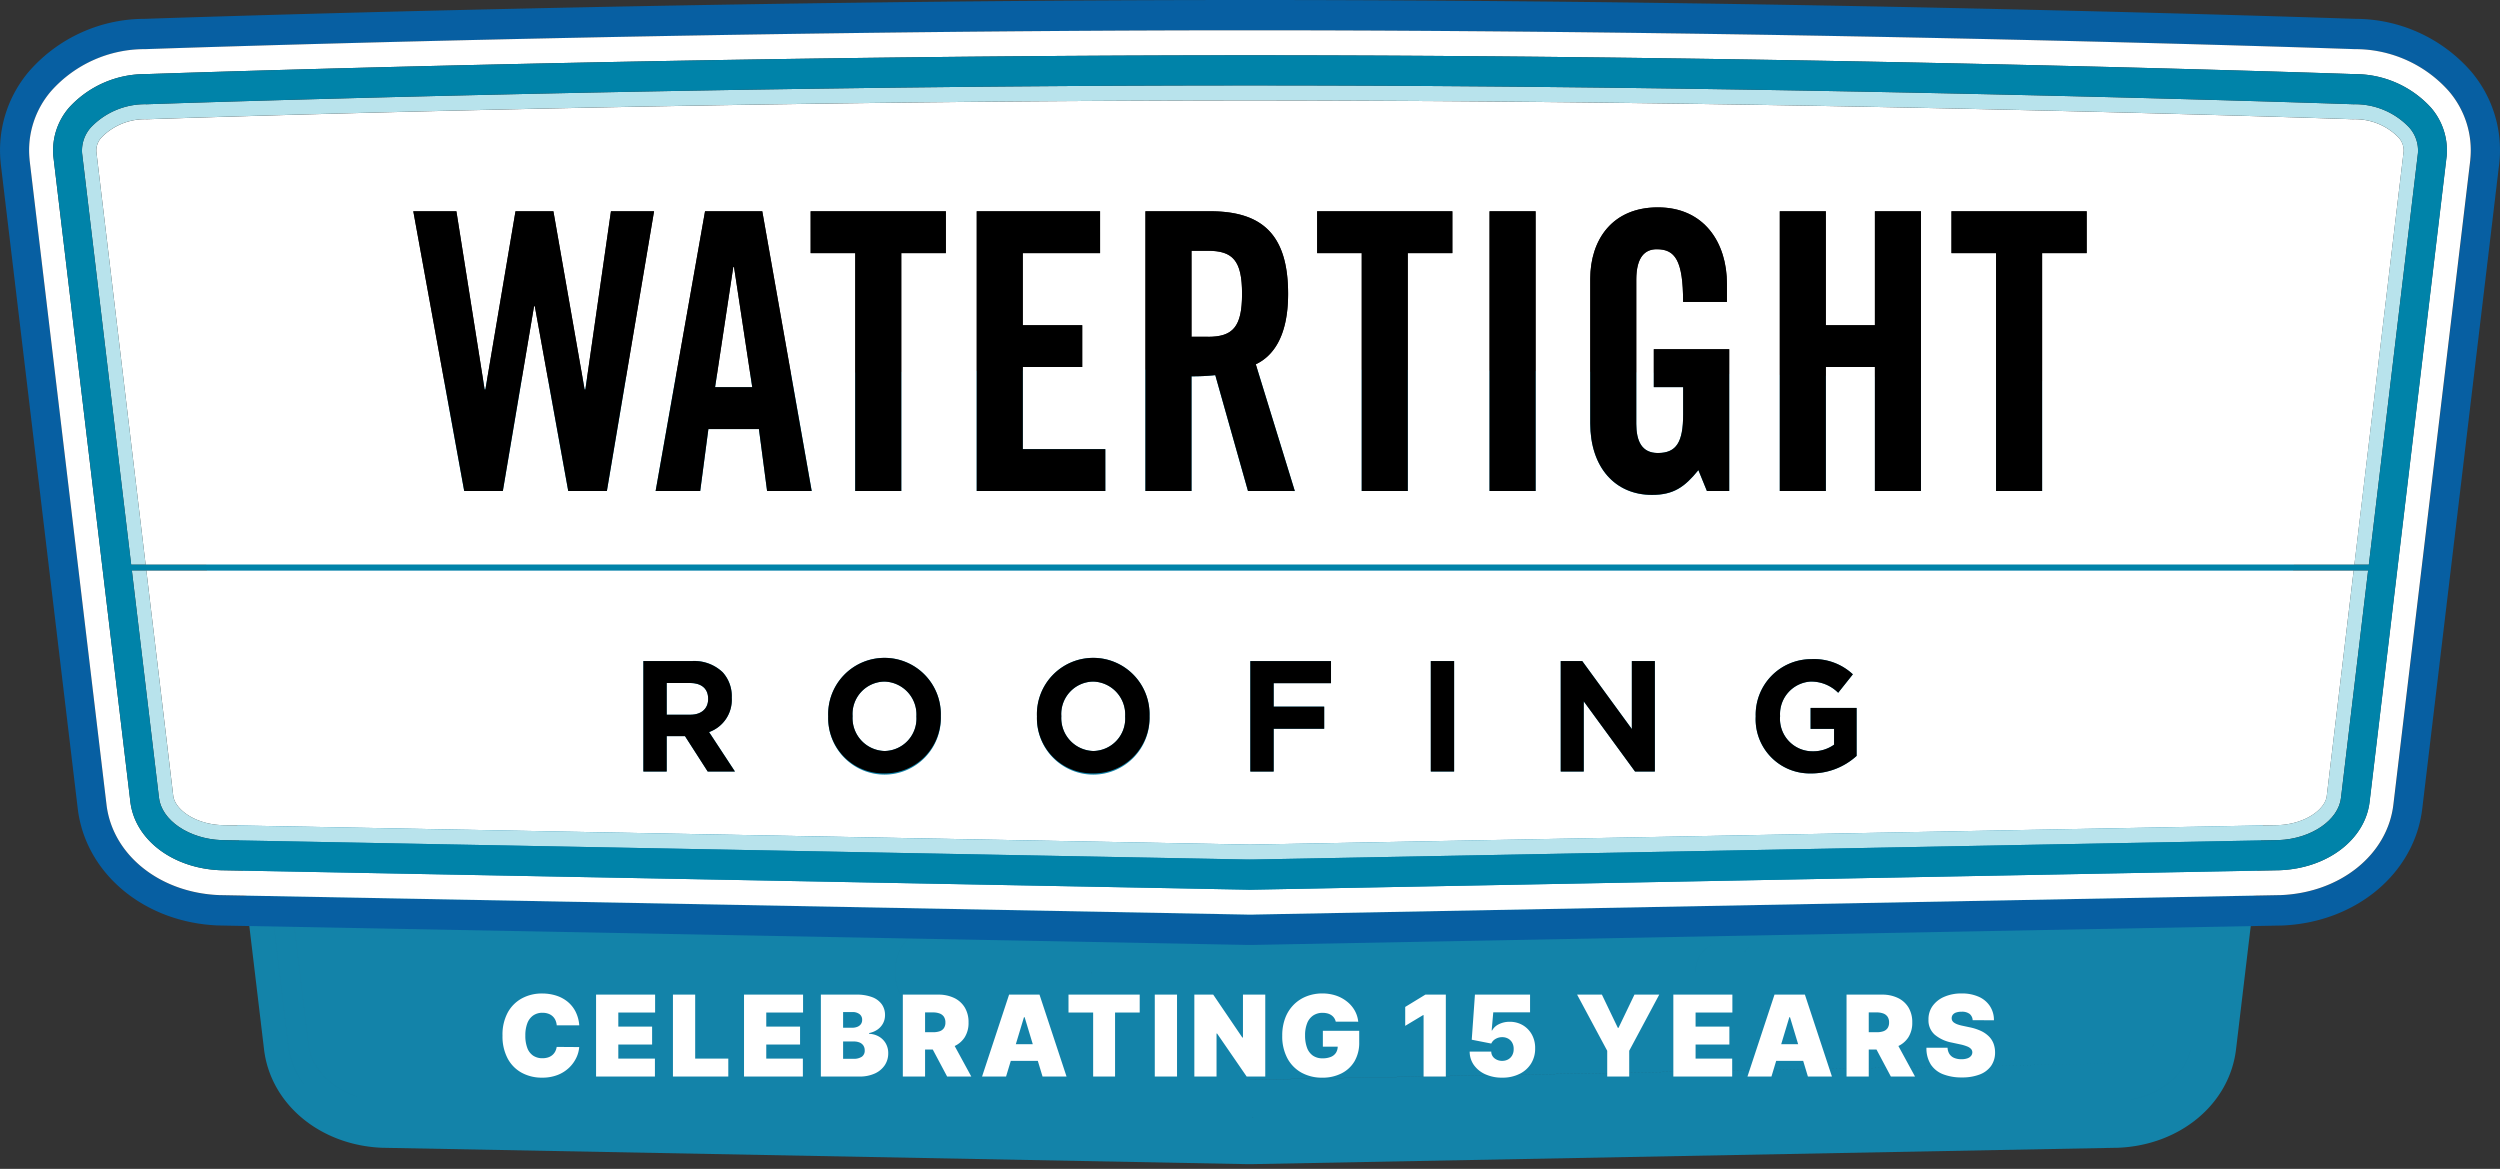 <?xml version="1.0" encoding="UTF-8"?>
<svg xmlns="http://www.w3.org/2000/svg" xmlns:xlink="http://www.w3.org/1999/xlink" width="266.33" height="124.522" viewBox="0 0 266.33 124.522">
  <rect x="0" y="0" width="266.33" height="124.522" fill="#333333" stroke="none"/>
  <defs>
    <style>
      .cls-1 {
        fill: none;
      }

      .cls-2 {
        fill: #1383a9;
        stroke: rgba(0,0,0,0);
      }

      .cls-3 {
        clip-path: url(#clip-path);
      }

      .cls-4 {
        fill: #075fa2;
      }

      .cls-5 {
        fill: #fff;
      }

      .cls-6 {
        fill: #b8e3ec;
      }

      .cls-7 {
        fill: #0083a9;
      }
    </style>
    <clipPath id="clip-path">
      <rect id="Rectangle_1498" data-name="Rectangle 1498" class="cls-1" width="266.33" height="100.672"></rect>
    </clipPath>
  </defs>
  <g id="WT-Logo-15yrs" transform="translate(-9377 -7211.314)">
    <path id="Path_532" data-name="Path 532" class="cls-2" d="M111.493,84.664,19.7,82.927h-.051l-.052,0C12.918,82.678,7.61,78.238,6.955,72.36L.07,14.669l0-.039,0-.039A10.884,10.884,0,0,1,2.636,6.355,13.761,13.761,0,0,1,12.95,1.69C14.709,1.628,62.137,0,112,0s97.292,1.628,99.05,1.69a13.761,13.761,0,0,1,10.315,4.665,10.885,10.885,0,0,1,2.574,8.236l0,.039,0,.039-6.885,57.693c-.658,5.878-5.963,10.316-12.637,10.563l-.052,0H204.3l-91.8,1.737c-.17.005-.338.008-.508.008S111.662,84.669,111.493,84.664ZM19.684,80.211h0c-.105,0-.209-.009-.314-.015Q19.527,80.2,19.684,80.211Zm-.313-.015-.024,0ZM112,79.719c.128,0,.253,0,.372-.007-.12,0-.244.006-.372.006s-.267,0-.4-.007C111.738,79.717,111.873,79.719,112,79.719ZM9.539,72.034a8.789,8.789,0,0,0,4.386,6.516A8.786,8.786,0,0,1,9.54,72.034l-6.885-57.7ZM4.785,14.057l6.885,57.7c.369,3.441,3.772,6.053,8.113,6.213-4.34-.16-7.744-2.773-8.112-6.213l-6.885-57.7a5.692,5.692,0,0,1,.591-3.185A5.688,5.688,0,0,0,4.785,14.057ZM204.49,77.962h0Zm7.84-6.184c-.36,3.353-3.631,5.928-7.823,6.183,4.192-.254,7.463-2.829,7.823-6.182l.734-6.155Zm-192.478,3.5,91.82,1.737c.226.008.43.008.636,0l91.853-1.738c2.921-.112,5.378-1.785,5.6-3.813l2.428-20.352-2.428,20.352c-.217,2.028-2.674,3.7-5.6,3.813l-91.853,1.738c-.206.007-.41.008-.636,0l-91.82-1.737a6.631,6.631,0,0,1-4.882-2.156A6.629,6.629,0,0,0,19.852,75.274Zm92.149.4q.131,0,.261,0h.044l91.818-1.737c2.448-.1,4.228-1.431,4.355-2.621l2.411-20.2h0l-2.411,20.2c-.128,1.189-1.907,2.524-4.355,2.621L112.306,75.67h-.044c-.087,0-.175,0-.261,0ZM19.878,73.933ZM162.3,69.3a4.837,4.837,0,0,1-4.987-4.918A4.836,4.836,0,0,0,162.3,69.3Zm-64.359,0a4.964,4.964,0,0,1-5.03-5.089A4.964,4.964,0,0,0,97.941,69.3ZM74.208,64.18v.028A4.965,4.965,0,0,0,79.239,69.3h0a4.965,4.965,0,0,1-5.03-5.089V64.18a5.01,5.01,0,0,1,5.056-5.117h0A5.011,5.011,0,0,0,74.208,64.18Zm88.686,5.089a6.053,6.053,0,0,0,3.459-1.54h0A6.05,6.05,0,0,1,162.894,69.269Zm-16.4-.141-4.6-6.291h0Zm-6.657,0v-9.9h0Zm-11.641,0v-9.9h0Zm-16.168,0v-9.9h0ZM65.85,69.128Zm-2.44,0h0l-2.034-3.167h0Zm-5.762,0v-9.9h0Zm104.72-1.809a3.237,3.237,0,0,0,1.966-.593v0a3.233,3.233,0,0,1-1.966.594,3.01,3.01,0,0,1-.57-.053A3.01,3.01,0,0,0,162.367,67.319Zm-64.4-.029h0a2.815,2.815,0,0,1-2.648-1.873A2.815,2.815,0,0,0,97.967,67.29Zm-18.7,0a2.906,2.906,0,0,0,2.847-3.082v0a2.906,2.906,0,0,1-2.847,3.082ZM95.32,65.416l-.008-.021Zm-.013-.035,0-.006Zm50.907-.056V59.231h0Zm16.018-.014v-1.88h0Zm-67.13-.9v0Zm0-.078q0-.057,0-.115C95.095,64.261,95.1,64.3,95.1,64.338Zm5.718-.129q0,.04,0,.079,0-.04,0-.079V64.18Zm56.5-.028v0Zm-64.4,0v0ZM95.094,64.18Zm64.4-.028a2.953,2.953,0,0,1,2.549-3.075A2.953,2.953,0,0,0,159.493,64.152Zm-99.757-.113h2.115A1.747,1.747,0,0,0,63,63.678a1.749,1.749,0,0,1-1.151.361ZM95.1,63.994a3.186,3.186,0,0,1,.886-2.121A3.185,3.185,0,0,0,95.1,63.994Zm-32.091-.319h0Zm19.071,0h0ZM65.45,63.495v0Zm0-.014a3.909,3.909,0,0,0,.112-.954h0A3.916,3.916,0,0,1,65.454,63.481Zm-2-.869v0c0-.933-.623-1.413-1.64-1.413C62.827,61.2,63.451,61.678,63.451,62.611Zm2.115-.114Zm99.134-.424.583-.733-.583.732a3.434,3.434,0,0,0-2.232-1A3.432,3.432,0,0,1,164.7,62.074Zm-3.76-2.833a5.088,5.088,0,0,1,1.346-.178q.16,0,.312.006-.152-.006-.312-.006A5.088,5.088,0,0,0,160.94,59.241Zm-64.343,0a5.265,5.265,0,0,1,1.371-.178h0A5.265,5.265,0,0,0,96.6,59.241ZM11.756,50.6H212.247l4.4-36.873a3.1,3.1,0,0,0-.792-2.313,6.679,6.679,0,0,0-4.982-2.07h0a6.673,6.673,0,0,1,4.982,2.07,3.1,3.1,0,0,1,.793,2.312l-4.4,36.873H11.756ZM8.635,13.591l3.945,33.06L8.635,13.591a1.72,1.72,0,0,1,.477-1.3A1.718,1.718,0,0,0,8.635,13.591Zm170.213,30.4v0Zm-10.856,0v0Zm-8.523,0V18.929h0Zm-26,0V18.929h0Zm-7.325,0V22.679h0V43.994Zm-10.124,0-3.5-11.352c1.218-.574,2.512-1.887,2.825-4.877-.313,2.991-1.607,4.3-2.826,4.877Zm-28.5,0h0V18.929h0ZM72.727,43.994Zm-4,0h0l-.647-4.908Zm-9.987,0,4.428-25.065h0Zm-13.69,0,2.392-14.166L45.054,43.994Zm103.492-3.4c1.665,0,2.264-.973,2.264-3.472v0c0,2.5-.6,3.472-2.264,3.472a1.752,1.752,0,0,1-1.292-.462A1.751,1.751,0,0,0,148.547,40.592Zm-56.9-.348h0Zm54.992-1.751v0Zm0-.017c0-.018,0-.036,0-.054C146.633,38.44,146.634,38.459,146.636,38.477Zm-.02-.522q0,.242.016.467-.016-.225-.016-.468ZM142.488,25v0c0-3.541,2-6.422,6.059-6.422A5.714,5.714,0,0,1,153.482,21a5.713,5.713,0,0,0-4.935-2.415C144.485,18.582,142.488,21.463,142.488,25ZM49.582,18.929l2.8,15.969h.067l2.3-15.969h0L52.445,34.9h-.067l-2.8-15.969h-3.4L43.49,34.9h-.067L40.893,18.929h0L43.424,34.9h.067l2.7-15.969Zm98.6,15.761h0v-3.4h0Zm-84.109,0H67.4L65.77,23.928h0L67.4,34.69Zm44.757-1.069.062-.008h0Zm-2.068-3.444h1.465c2.231,0,3.063-.867,3.063-3.854,0-1.737-.282-2.758-.958-3.307.675.549.957,1.57.957,3.307,0,2.986-.832,3.854-3.063,3.854ZM163.6,29.135h4.395V18.929h0V29.135Zm-71.951,0h0Zm59.162-2.51c-.055-3.4-.792-4.294-2.36-4.294h0C150.015,22.332,150.752,23.23,150.808,26.626Zm-42.383-7.7c4.627,0,6.991,2.048,6.991,7.394,0-5.346-2.363-7.395-6.991-7.395h0Zm66.427,3.749V18.929h0Zm-56.836,0V18.929h0Zm-45.382,0V18.929h0Zm35.747-.207h0ZM13.018,4.4A11.2,11.2,0,0,0,4.591,8.148a8.129,8.129,0,0,0-1.942,6.141l0,.023,0,.022,0-.022,0-.022A8.124,8.124,0,0,1,4.591,8.149,11.208,11.208,0,0,1,13.019,4.4C14.4,4.356,61.97,2.715,112,2.715c6.938,0,13.828.032,20.555.086-6.727-.054-13.617-.086-20.555-.086C61.97,2.715,14.4,4.356,13.018,4.4ZM215.37,13.558Zm6.027-.091a7.923,7.923,0,0,0-.447-2.642A7.928,7.928,0,0,1,221.4,13.467ZM9.241,12.153a5.571,5.571,0,0,1,3.91-1.471h0A5.57,5.57,0,0,0,9.241,12.153Zm211.705-1.34v0ZM13.087,6.641A9.236,9.236,0,0,0,6.2,9.627a9.236,9.236,0,0,1,6.885-2.986C13.544,6.624,61.519,4.954,112,4.954h0C61.52,4.954,13.544,6.624,13.087,6.641Zm197.851,0q.484.008.958.06-.474-.052-.958-.06Zm6.248-.432a11.9,11.9,0,0,0-6.108-1.8A11.906,11.906,0,0,1,217.186,6.209Zm-6.123-1.8h0Z" transform="translate(9398.164 7250.664)"></path>
    <g id="Group_2031" data-name="Group 2031" transform="translate(9377 7211.314)">
      <g id="Group_1836" data-name="Group 1836" class="cls-3">
        <path id="Path_468" data-name="Path 468" class="cls-4" d="M263.2,7.556a16.36,16.36,0,0,0-12.264-5.547C248.841,1.936,192.451,0,133.165,0S17.489,1.936,15.4,2.008A16.361,16.361,0,0,0,3.134,7.556a12.943,12.943,0,0,0-3.06,9.793l0,.046.006.046L8.269,86.034c.78,6.989,7.09,12.267,15.026,12.56l.062,0h.062l109.142,2.065q.3.01.6.01t.6-.01L242.911,98.6h.062l.062,0c7.935-.293,14.244-5.57,15.026-12.558l8.185-68.595.005-.046.005-.046A12.944,12.944,0,0,0,263.2,7.556m-.016,9.434,0,.026,0,.026-8.186,68.6c-.595,5.4-5.662,9.485-12.062,9.721h-.07L133.692,97.435c-.176.006-.351.009-.527.009s-.352,0-.527-.009L23.475,95.369H23.4c-6.4-.236-11.467-4.323-12.062-9.721l-8.186-68.6,0-.026,0-.026a9.663,9.663,0,0,1,2.308-7.3,13.326,13.326,0,0,1,10.02-4.452c1.639-.057,58.2-2.007,117.686-2.007s116.048,1.95,117.686,2.007a13.325,13.325,0,0,1,10.021,4.452,9.661,9.661,0,0,1,2.308,7.3" transform="translate(0)"></path>
        <path id="Path_469" data-name="Path 469" class="cls-5" d="M267.459,53.633h-1.742V62.8h1.742c2.652,0,3.642-1.032,3.642-4.582s-.99-4.582-3.642-4.582" transform="translate(-138.783 -26.917)"></path>
        <path id="Path_470" data-name="Path 470" class="cls-5" d="M161.408,57.114l-1.94,12.8h3.959l-1.94-12.8Z" transform="translate(-83.29 -28.664)"></path>
        <path id="Path_471" data-name="Path 471" class="cls-5" d="M153.095,147.784v-.034c0-1.11-.741-1.681-1.95-1.681h-2.466v3.379h2.515c1.209,0,1.9-.673,1.9-1.664" transform="translate(-77.654 -73.308)"></path>
        <path id="Path_472" data-name="Path 472" class="cls-5" d="M266.711,25.4a6.455,6.455,0,0,0-4.8-1.919h-.054c-.568-.02-57.537-2-117.476-2s-116.908,1.984-117.476,2h-.054a6.455,6.455,0,0,0-4.8,1.919,2.043,2.043,0,0,0-.568,1.54l5.25,44h235.3L267.283,26.9a2.035,2.035,0,0,0-.572-1.5M75.868,63.083H71.751L68.188,43.395h-.079L64.784,63.083H60.668l-5.423-29.8h4.592l3.008,18.986h.079L66.13,33.282h4.038l3.325,18.986h.079L76.3,33.282h4.592Zm17.068,0-.87-6.6H86.682l-.871,6.6h-4.75l5.264-29.8h6.1l5.264,29.8ZM111.982,37.74h-4.75V63.083h-4.908V37.74h-4.75V33.282h14.408Zm16.983,25.343h-13.7v-29.8h13.141V37.74h-8.233v7.677h6.333v4.458h-6.333v8.75h8.787Zm15.2,0-3.484-12.341a22.669,22.669,0,0,1-2.533.124V63.083h-4.908v-29.8h6.887c5.5,0,8.313,2.435,8.313,8.792,0,4.788-1.781,6.728-3.444,7.512l4.156,13.5ZM165.94,37.74h-4.749V63.083h-4.908V37.74h-4.75V33.282H165.94Zm8.869,25.343H169.9v-29.8h4.908Zm20.624,0h-2.375l-.911-2.229C190.683,62.67,189.5,63.5,187.2,63.5c-3.879,0-6.57-2.889-6.57-7.636V40.505c0-4.21,2.374-7.636,7.2-7.636,4.908,0,7.362,3.715,7.362,8.173v1.9h-4.671c0-4.457-.871-5.613-2.81-5.613-1.188,0-2.177.742-2.177,3.26V55.9c0,1.9.594,3.137,2.3,3.137,1.979,0,2.692-1.156,2.692-4.129V52.021H187.4V47.976h8.035Zm20.428,0h-4.908V49.875h-5.225V63.083h-4.908v-29.8h4.908V45.417h5.225V33.282h4.908ZM233.517,37.74h-4.75V63.083h-4.908V37.74h-4.75V33.282h14.408Z" transform="translate(-11.216 -10.776)"></path>
        <path id="Path_473" data-name="Path 473" class="cls-5" d="M193.55,153.161a3.455,3.455,0,0,0,3.385-3.664v-.034a3.51,3.51,0,0,0-3.417-3.7,3.455,3.455,0,0,0-3.385,3.664v.034a3.51,3.51,0,0,0,3.417,3.7" transform="translate(-99.306 -73.155)"></path>
        <path id="Path_474" data-name="Path 474" class="cls-5" d="M40.679,149.127l109.168,2.066h.053q.155.005.311.005t.311-.005h.053l109.168-2.066c2.911-.116,5.026-1.7,5.178-3.116l2.866-24.022H32.634L35.5,145.971c.156,1.454,2.271,3.04,5.183,3.155m163.4-11.6A5.917,5.917,0,0,1,210,131.446a6.043,6.043,0,0,1,4.433,1.614l-1.564,1.966a4.066,4.066,0,0,0-2.95-1.193,3.476,3.476,0,0,0-3.24,3.664v.034a3.462,3.462,0,0,0,3.417,3.732,3.844,3.844,0,0,0,2.337-.706v-1.681h-2.5V136.64h4.9v5.11a7.155,7.155,0,0,1-4.819,1.866,5.767,5.767,0,0,1-5.932-6.051Zm-20.77-5.883H185.6l5.288,7.245v-7.245h2.45v11.766h-2.111l-5.464-7.479v7.479h-2.451Zm-13.841,0h2.483v11.766h-2.483Zm-19.223,0h8.592V134H152.73v2.5h5.384v2.353H152.73v4.555h-2.483Zm-22.735,5.883a6,6,0,1,1,11.993-.034v.034a6,6,0,1,1-11.993.034Zm-22.237,0a6,6,0,1,1,11.993-.034v.034a6,6,0,1,1-11.993.034Zm-19.69-5.883h5.158a4.391,4.391,0,0,1,3.288,1.194,3.784,3.784,0,0,1,.967,2.69v.034a3.647,3.647,0,0,1-2.418,3.647l2.756,4.2h-2.9l-2.418-3.765h-1.95v3.765H85.586Z" transform="translate(-17.045 -61.223)"></path>
        <path id="Path_475" data-name="Path 475" class="cls-5" d="M240.1,153.161a3.455,3.455,0,0,0,3.385-3.664v-.034a3.51,3.51,0,0,0-3.417-3.7,3.455,3.455,0,0,0-3.385,3.664v.034a3.51,3.51,0,0,0,3.417,3.7" transform="translate(-123.618 -73.155)"></path>
        <path id="Path_476" data-name="Path 476" class="cls-6" d="M19.81,25.329a2.043,2.043,0,0,1,.568-1.54,6.453,6.453,0,0,1,4.8-1.919h.053c.568-.02,57.532-2,117.476-2s116.908,1.984,117.476,2h.053a6.455,6.455,0,0,1,4.8,1.919,2.039,2.039,0,0,1,.572,1.5l-5.255,44.037H261.9l5.231-43.841a3.685,3.685,0,0,0-.942-2.749,7.935,7.935,0,0,0-5.923-2.46c-.6-.02-57.588-2.006-117.555-2.006S25.749,20.257,25.181,20.276a7.956,7.956,0,0,0-5.95,2.461,3.694,3.694,0,0,0-.939,2.769L23.52,69.327h1.541Z" transform="translate(-9.544 -9.17)"></path>
        <path id="Path_477" data-name="Path 477" class="cls-6" d="M38.964,150.721l109.171,2.065c.268.01.511.009.755,0L258.1,150.72c3.473-.133,6.395-2.122,6.653-4.532l2.887-24.2H266.1l-2.867,24.022c-.151,1.414-2.267,3-5.178,3.116l-109.168,2.066h-.053q-.155.005-.311.005c-.1,0-.207,0-.311-.005h-.053L38.995,149.127c-2.911-.116-5.026-1.7-5.182-3.155l-2.862-23.982H29.41l2.885,24.179c.262,2.433,3.19,4.424,6.669,4.553" transform="translate(-15.361 -61.223)"></path>
        <path id="Path_478" data-name="Path 478" class="cls-5" d="M254.237,8.488c-1.639-.057-58.2-2.007-117.686-2.007S20.5,8.431,18.865,8.488a13.326,13.326,0,0,0-10.02,4.452,9.661,9.661,0,0,0-2.308,7.3l0,.026,0,.026,8.186,68.6c.595,5.4,5.663,9.485,12.062,9.721h.07l109.164,2.066c.175.006.351.009.526.009s.352,0,.527-.009l109.163-2.066h.071c6.4-.236,11.467-4.323,12.062-9.721l8.186-68.6,0-.026,0-.026a9.664,9.664,0,0,0-2.308-7.3,13.326,13.326,0,0,0-10.02-4.452m9.792,11.458-8.191,68.648c-.437,4.071-4.482,7.177-9.617,7.366H246.2L137,98.028c-.142,0-.29.007-.442.007s-.317,0-.478-.009L26.907,95.961c-5.161-.19-9.207-3.3-9.646-7.387L9.075,19.966A6.967,6.967,0,0,1,10.76,14.7a10.983,10.983,0,0,1,8.186-3.551c.542-.019,57.584-2.006,117.6-2.006s117.063,1.987,117.632,2.006a10.966,10.966,0,0,1,8.159,3.55,6.96,6.96,0,0,1,1.688,5.248" transform="translate(-3.386 -3.253)"></path>
        <path id="Path_479" data-name="Path 479" class="cls-7" d="M256.976,13.829c-.569-.02-57.611-2.006-117.633-2.006S22.28,13.81,21.738,13.829a10.985,10.985,0,0,0-8.186,3.551,6.968,6.968,0,0,0-1.685,5.267l8.186,68.609c.439,4.091,4.485,7.2,9.646,7.387l109.171,2.065c.161.006.321.009.478.009s.3,0,.442-.008l109.2-2.066h.026c5.135-.189,9.18-3.3,9.617-7.366l8.192-68.648a6.959,6.959,0,0,0-1.688-5.248,10.966,10.966,0,0,0-8.159-3.55M14.926,22.27a3.7,3.7,0,0,1,.94-2.769,7.955,7.955,0,0,1,5.95-2.461c.568-.02,57.56-2.005,117.527-2.005S256.3,17.02,256.9,17.041a7.936,7.936,0,0,1,5.923,2.46,3.686,3.686,0,0,1,.942,2.749l-5.231,43.841H20.155ZM21.768,66.7H258.459l-2.887,24.2c-.258,2.41-3.18,4.4-6.653,4.532L139.708,97.5c-.244.008-.487.009-.755,0L29.781,95.431c-3.479-.129-6.407-2.119-6.669-4.553L20.227,66.7Z" transform="translate(-6.178 -5.934)"></path>
        <path id="Path_480" data-name="Path 480" d="M110.5,64.168h-.079l-3.325-18.986h-4.038L99.848,64.168h-.079L96.76,45.182H92.169l5.423,29.8h4.116l3.325-19.688h.079l3.562,19.688h4.117l5.027-29.8h-4.592Z" transform="translate(-48.139 -22.675)"></path>
        <path id="Path_481" data-name="Path 481" d="M151.476,45.181l-5.265,29.8h4.75l.871-6.6h5.383l.87,6.6h4.75l-5.264-29.8Zm1.069,18.739,1.939-12.8h.079l1.94,12.8Z" transform="translate(-76.366 -22.675)"></path>
        <path id="Path_482" data-name="Path 482" d="M180.779,49.639h4.75V74.982h4.908V49.639h4.75V45.181H180.779Z" transform="translate(-94.42 -22.675)"></path>
        <path id="Path_483" data-name="Path 483" d="M222.73,61.774h6.333V57.316H222.73V49.639h8.233V45.182H217.822v29.8h13.7V70.524H222.73Z" transform="translate(-113.768 -22.675)"></path>
        <path id="Path_484" data-name="Path 484" d="M270.642,53.972c0-6.356-2.81-8.791-8.312-8.791h-6.887v29.8h4.908V62.764a22.539,22.539,0,0,0,2.533-.124l3.484,12.341h4.987l-4.157-13.5c1.663-.784,3.444-2.724,3.444-7.512m-8.55,4.582h-1.742V49.391h1.742c2.652,0,3.642,1.033,3.642,4.582s-.99,4.582-3.642,4.582" transform="translate(-133.417 -22.675)"></path>
        <path id="Path_485" data-name="Path 485" d="M293.731,49.639h4.75V74.982h4.908V49.639h4.75V45.181H293.731Z" transform="translate(-153.415 -22.675)"></path>
        <rect id="Rectangle_1496" data-name="Rectangle 1496" width="4.908" height="29.801" transform="translate(158.684 22.506)"></rect>
        <path id="Path_486" data-name="Path 486" d="M361.41,63.5h3.127v2.889c0,2.972-.713,4.128-2.692,4.128-1.7,0-2.3-1.239-2.3-3.137V52.071c0-2.518.99-3.261,2.177-3.261,1.939,0,2.81,1.156,2.81,5.613h4.67v-1.9c0-4.458-2.454-8.173-7.362-8.173-4.829,0-7.2,3.426-7.2,7.636V67.343c0,4.747,2.691,7.635,6.571,7.635,2.3,0,3.483-.825,4.948-2.642l.91,2.229h2.375V59.46H361.41Z" transform="translate(-185.228 -22.259)"></path>
        <path id="Path_487" data-name="Path 487" d="M407.038,57.316h-5.225V45.181h-4.908v29.8h4.908V61.774h5.225V74.982h4.908v-29.8h-4.908Z" transform="translate(-207.302 -22.675)"></path>
        <path id="Path_488" data-name="Path 488" d="M435.193,49.639h4.75V74.982h4.908V49.639h4.75V45.181H435.193Z" transform="translate(-227.3 -22.675)"></path>
        <path id="Path_489" data-name="Path 489" d="M145.964,149.378h1.95l2.418,3.766h2.9l-2.756-4.2a3.648,3.648,0,0,0,2.418-3.647v-.034a3.785,3.785,0,0,0-.967-2.69,4.391,4.391,0,0,0-3.288-1.193h-5.158v11.766h2.483Zm0-5.664h2.466c1.209,0,1.95.571,1.95,1.681v.034c0,.991-.693,1.664-1.9,1.664h-2.515Z" transform="translate(-74.94 -70.953)"></path>
        <path id="Path_490" data-name="Path 490" d="M190.68,153.142a5.957,5.957,0,0,0,6.012-6.085v-.034a6,6,0,1,0-11.993.034v.034a5.9,5.9,0,0,0,5.98,6.051m-3.385-6.119a3.455,3.455,0,0,1,3.385-3.664,3.51,3.51,0,0,1,3.417,3.7v.034a3.455,3.455,0,0,1-3.385,3.664,3.51,3.51,0,0,1-3.417-3.7Z" transform="translate(-96.468 -70.75)"></path>
        <path id="Path_491" data-name="Path 491" d="M237.228,153.142a5.958,5.958,0,0,0,6.013-6.085v-.034a6,6,0,1,0-11.993.034v.034a5.9,5.9,0,0,0,5.98,6.051m-3.385-6.119a3.455,3.455,0,0,1,3.385-3.664,3.51,3.51,0,0,1,3.418,3.7v.034a3.455,3.455,0,0,1-3.385,3.664,3.51,3.51,0,0,1-3.417-3.7Z" transform="translate(-120.78 -70.75)"></path>
        <path id="Path_492" data-name="Path 492" d="M281.323,148.589h5.384v-2.353h-5.384v-2.5h6.109v-2.354h-8.592v11.767h2.483Z" transform="translate(-145.638 -70.953)"></path>
        <rect id="Rectangle_1497" data-name="Rectangle 1497" width="2.483" height="11.766" transform="translate(152.426 70.425)"></rect>
        <path id="Path_493" data-name="Path 493" d="M350.506,145.665l5.464,7.479h2.112V141.378h-2.45v7.245l-5.287-7.245h-2.289v11.766h2.451Z" transform="translate(-181.788 -70.953)"></path>
        <path id="Path_494" data-name="Path 494" d="M397.466,153.142a7.153,7.153,0,0,0,4.819-1.865v-5.109h-4.9V148.4h2.5v1.681a3.848,3.848,0,0,1-2.337.706,3.462,3.462,0,0,1-3.417-3.732v-.034a3.476,3.476,0,0,1,3.24-3.664,4.065,4.065,0,0,1,2.95,1.193l1.564-1.966a6.046,6.046,0,0,0-4.433-1.614,5.917,5.917,0,0,0-5.916,6.085v.034a5.767,5.767,0,0,0,5.932,6.051" transform="translate(-204.497 -70.75)"></path>
      </g>
    </g>
    <path id="Path_533" data-name="Path 533" class="cls-5" d="M8.71-5.455h-2.4A1.664,1.664,0,0,0,6.173-6a1.285,1.285,0,0,0-.3-.42,1.306,1.306,0,0,0-.458-.273,1.8,1.8,0,0,0-.609-.1,1.705,1.705,0,0,0-1.008.29,1.769,1.769,0,0,0-.622.831,3.581,3.581,0,0,0-.211,1.3,3.634,3.634,0,0,0,.215,1.34,1.683,1.683,0,0,0,.624.81,1.744,1.744,0,0,0,.984.271,1.928,1.928,0,0,0,.588-.083,1.35,1.35,0,0,0,.452-.241,1.277,1.277,0,0,0,.313-.381,1.53,1.53,0,0,0,.164-.5l2.4.017A3.238,3.238,0,0,1,8.4-2.009,3.652,3.652,0,0,1,7.638-.952a3.691,3.691,0,0,1-1.217.778A4.453,4.453,0,0,1,4.739.119,4.451,4.451,0,0,1,2.585-.4a3.72,3.72,0,0,1-1.5-1.517,5.015,5.015,0,0,1-.552-2.45A4.944,4.944,0,0,1,1.091-6.82,3.773,3.773,0,0,1,2.608-8.333a4.425,4.425,0,0,1,2.131-.513,4.9,4.9,0,0,1,1.521.226,3.682,3.682,0,0,1,1.219.658A3.285,3.285,0,0,1,8.322-6.9,3.884,3.884,0,0,1,8.71-5.455ZM10.5,0V-8.727h6.29v1.909h-3.92v1.5h3.6v1.909h-3.6v1.5h3.9V0ZM18.69,0V-8.727h2.369v6.818h3.528V0Zm7.572,0V-8.727h6.29v1.909h-3.92v1.5h3.6v1.909h-3.6v1.5h3.9V0Zm8.186,0V-8.727h3.784a4.584,4.584,0,0,1,1.677.268,2.21,2.21,0,0,1,1.027.759,1.945,1.945,0,0,1,.347,1.155,1.839,1.839,0,0,1-.211.878,1.882,1.882,0,0,1-.59.663,2.32,2.32,0,0,1-.886.369v.085a2.2,2.2,0,0,1,1.023.283,1.98,1.98,0,0,1,.733.72,2.064,2.064,0,0,1,.273,1.076A2.241,2.241,0,0,1,41.251-1.2a2.512,2.512,0,0,1-1.059.878A3.847,3.847,0,0,1,38.556,0Zm2.369-1.892h1.108a1.484,1.484,0,0,0,.895-.224.776.776,0,0,0,.3-.663.923.923,0,0,0-.141-.52.879.879,0,0,0-.4-.324,1.566,1.566,0,0,0-.62-.111H36.818Zm0-3.307h.972a1.438,1.438,0,0,0,.55-.1.842.842,0,0,0,.373-.283.753.753,0,0,0,.134-.454.725.725,0,0,0-.29-.62,1.2,1.2,0,0,0-.733-.215H36.818ZM43.18,0V-8.727h3.767a3.852,3.852,0,0,1,1.7.354A2.648,2.648,0,0,1,49.78-7.355a3.006,3.006,0,0,1,.4,1.594A2.855,2.855,0,0,1,49.77-4.18a2.58,2.58,0,0,1-1.163.972,4.312,4.312,0,0,1-1.745.328h-2.25V-4.722h1.773a2.156,2.156,0,0,0,.714-.1.9.9,0,0,0,.456-.335,1.032,1.032,0,0,0,.16-.6,1.072,1.072,0,0,0-.16-.612.933.933,0,0,0-.456-.349,2.007,2.007,0,0,0-.714-.113h-.835V0Zm5.114-4.006L50.475,0H47.9L45.77-4.006ZM54.178,0H51.621L54.5-8.727H57.74L60.621,0H58.064L56.155-6.324h-.068ZM53.7-3.443h4.807V-1.67H53.7ZM60.83-6.818V-8.727h7.585v1.909H65.79V0H63.455V-6.818ZM72.391-8.727V0H70.021V-8.727Zm9.4,0V0H79.81L76.656-4.585H76.6V0H74.236V-8.727h2.011l3.1,4.568h.068V-8.727ZM89.3-5.847a1.193,1.193,0,0,0-.175-.4,1.143,1.143,0,0,0-.3-.294,1.312,1.312,0,0,0-.409-.183,1.977,1.977,0,0,0-.509-.062,1.764,1.764,0,0,0-1.016.286,1.773,1.773,0,0,0-.639.822,3.422,3.422,0,0,0-.219,1.3,3.677,3.677,0,0,0,.209,1.313,1.749,1.749,0,0,0,.622.835,1.745,1.745,0,0,0,1.027.29,2.252,2.252,0,0,0,.9-.158,1.155,1.155,0,0,0,.539-.447,1.271,1.271,0,0,0,.179-.682l.409.043H87.927V-4.875H91.8v1.21a3.908,3.908,0,0,1-.5,2.039A3.358,3.358,0,0,1,89.9-.33a4.41,4.41,0,0,1-2.026.45,4.49,4.49,0,0,1-2.237-.541,3.788,3.788,0,0,1-1.5-1.543A4.957,4.957,0,0,1,83.6-4.347a5.187,5.187,0,0,1,.33-1.918,4.022,4.022,0,0,1,.918-1.413,3.931,3.931,0,0,1,1.359-.874,4.573,4.573,0,0,1,1.653-.3,4.589,4.589,0,0,1,1.442.219A3.838,3.838,0,0,1,90.482-8a3.271,3.271,0,0,1,.829.952,3.023,3.023,0,0,1,.384,1.206Zm11.727-2.881V0H98.657V-6.545h-.051L96.7-5.4V-7.415l2.148-1.312Zm6,8.847a4.243,4.243,0,0,1-1.783-.356,2.986,2.986,0,0,1-1.223-.982,2.47,2.47,0,0,1-.454-1.44h2.3a.907.907,0,0,0,.352.72,1.261,1.261,0,0,0,.808.268,1.283,1.283,0,0,0,.639-.156,1.11,1.11,0,0,0,.435-.441,1.322,1.322,0,0,0,.153-.665A1.319,1.319,0,0,0,108.1-3.6a1.114,1.114,0,0,0-.435-.439,1.283,1.283,0,0,0-.639-.156,1.373,1.373,0,0,0-.692.181,1.1,1.1,0,0,0-.467.5l-2.08-.409.341-4.807H110v1.892h-3.92l-.17,1.926h.051a1.58,1.58,0,0,1,.707-.658,2.491,2.491,0,0,1,1.168-.262,2.678,2.678,0,0,1,1.391.362,2.627,2.627,0,0,1,.967,1A2.928,2.928,0,0,1,110.542-3a2.98,2.98,0,0,1-.433,1.617,2.992,2.992,0,0,1-1.225,1.1A4.061,4.061,0,0,1,107.03.119Zm7.985-8.847h2.642l1.7,3.545h.068l1.7-3.545h2.642l-3.2,5.983V0H118.22V-2.744ZM125.264,0V-8.727h6.29v1.909h-3.92v1.5h3.6v1.909h-3.6v1.5h3.9V0Zm10.453,0H133.16l2.881-8.727h3.239L142.16,0H139.6l-1.909-6.324h-.068Zm-.477-3.443h4.807V-1.67H135.24ZM143.716,0V-8.727h3.767a3.852,3.852,0,0,1,1.7.354,2.648,2.648,0,0,1,1.134,1.018,3.006,3.006,0,0,1,.4,1.594,2.855,2.855,0,0,1-.415,1.581,2.58,2.58,0,0,1-1.163.972,4.312,4.312,0,0,1-1.745.328h-2.25V-4.722h1.773a2.156,2.156,0,0,0,.714-.1.9.9,0,0,0,.456-.335,1.032,1.032,0,0,0,.16-.6,1.071,1.071,0,0,0-.16-.612.933.933,0,0,0-.456-.349,2.007,2.007,0,0,0-.714-.113h-.835V0Zm5.114-4.006L151.011,0h-2.574l-2.131-4.006ZM157.152-6a.924.924,0,0,0-.317-.665,1.309,1.309,0,0,0-.859-.239,1.726,1.726,0,0,0-.6.087.735.735,0,0,0-.343.237.579.579,0,0,0-.115.341.536.536,0,0,0,.058.283.644.644,0,0,0,.211.226,1.611,1.611,0,0,0,.371.181,3.986,3.986,0,0,0,.537.145l.716.153a5.383,5.383,0,0,1,1.24.4,2.976,2.976,0,0,1,.844.59,2.159,2.159,0,0,1,.484.761,2.709,2.709,0,0,1,.16.92,2.464,2.464,0,0,1-.43,1.457,2.631,2.631,0,0,1-1.217.908,5.185,5.185,0,0,1-1.9.311,5.347,5.347,0,0,1-1.984-.337A2.75,2.75,0,0,1,152.7-1.272a3.2,3.2,0,0,1-.471-1.8h2.25a1.335,1.335,0,0,0,.2.673,1.114,1.114,0,0,0,.5.413,1.956,1.956,0,0,0,.778.141,1.86,1.86,0,0,0,.635-.094.857.857,0,0,0,.388-.26.613.613,0,0,0,.136-.379.553.553,0,0,0-.13-.352,1.075,1.075,0,0,0-.411-.273,4.5,4.5,0,0,0-.771-.228l-.869-.187a3.977,3.977,0,0,1-1.826-.842,2.031,2.031,0,0,1-.663-1.613,2.4,2.4,0,0,1,.445-1.455,2.955,2.955,0,0,1,1.249-.974,4.54,4.54,0,0,1,1.835-.349,4.354,4.354,0,0,1,1.828.354,2.753,2.753,0,0,1,1.191,1,2.7,2.7,0,0,1,.424,1.5Z" transform="translate(9430 7326)"></path>
  </g>
</svg>
